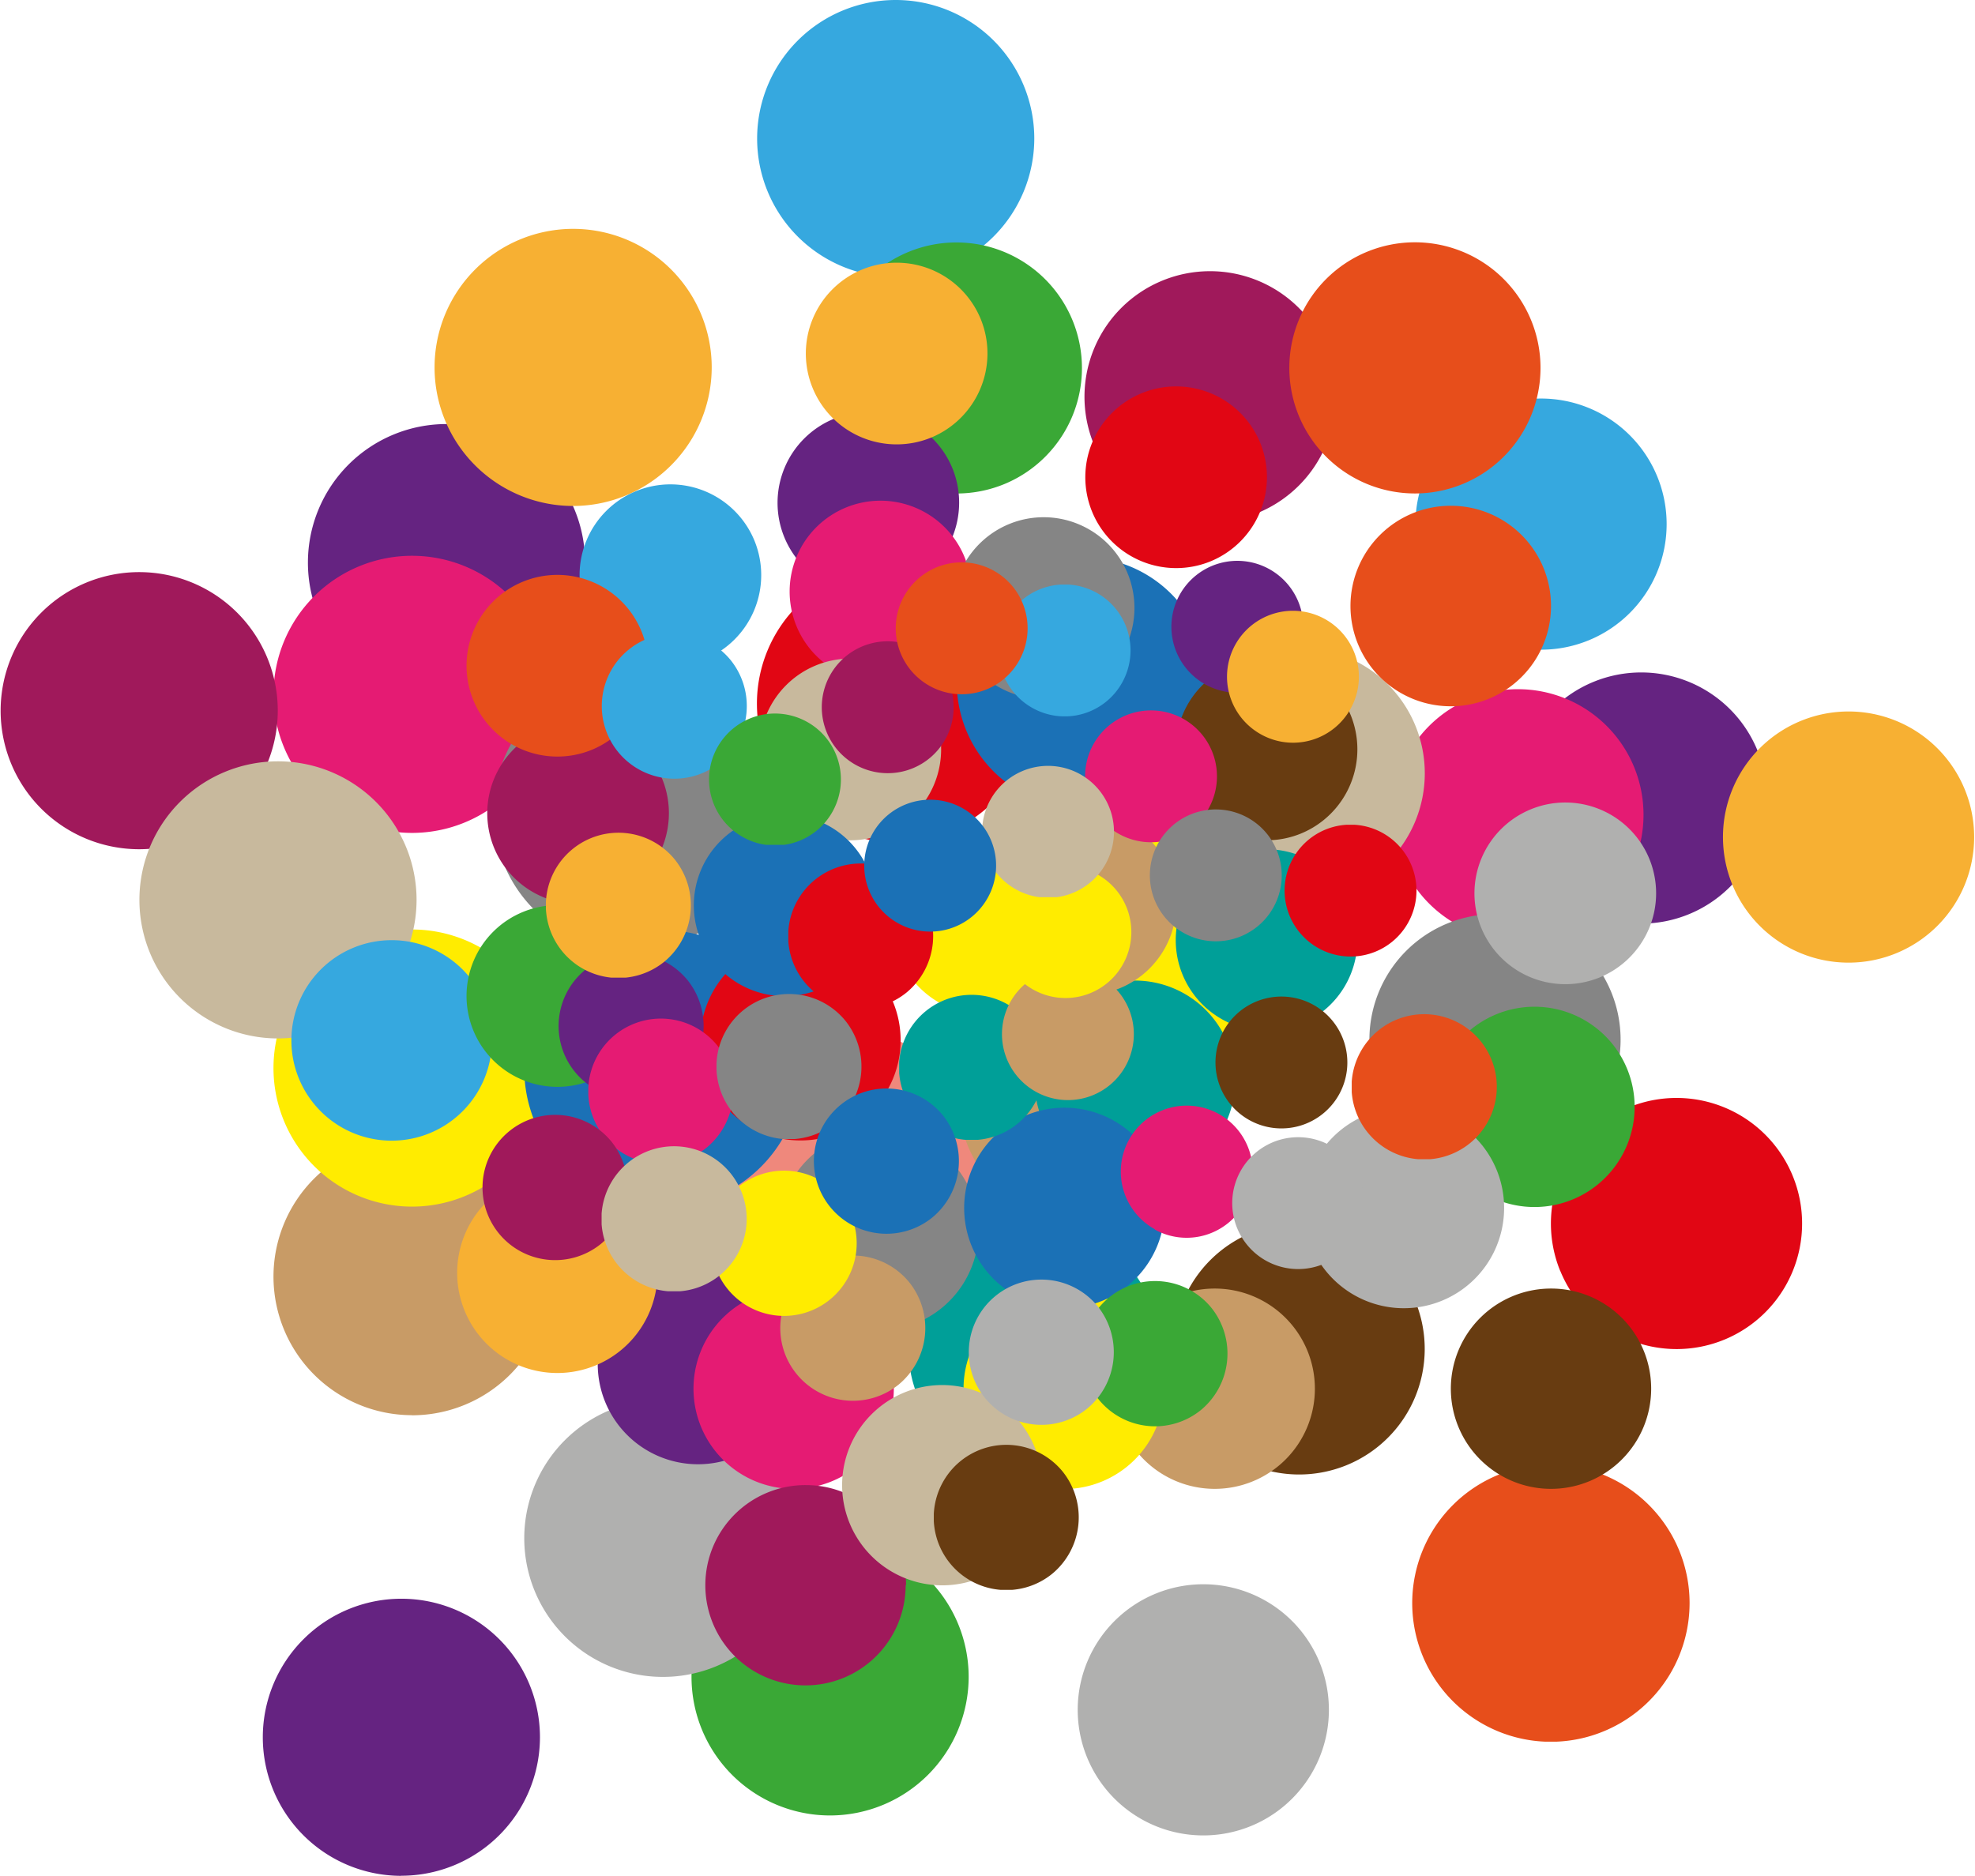 <svg xmlns="http://www.w3.org/2000/svg" xmlns:xlink="http://www.w3.org/1999/xlink" viewBox="0 0 188.7 179.25"><defs><style>.cls-1{fill:none;}.cls-2{isolation:isolate;}.cls-3{mix-blend-mode:multiply;}.cls-4{clip-path:url(#clip-path);}.cls-5{fill:#e10614;}.cls-6{clip-path:url(#clip-path-2);}.cls-7{fill:#652381;}.cls-8{clip-path:url(#clip-path-3);}.cls-9{fill:#e51b73;}.cls-10{clip-path:url(#clip-path-4);}.cls-11{fill:#f7b033;}.cls-12{fill:#a0195b;}.cls-13{clip-path:url(#clip-path-5);}.cls-14{clip-path:url(#clip-path-6);}.cls-15{fill:#3aa836;}.cls-16{clip-path:url(#clip-path-7);}.cls-17{fill:#c89b66;}.cls-18{clip-path:url(#clip-path-8);}.cls-19{fill:#ef887c;}.cls-20{clip-path:url(#clip-path-9);}.cls-21{fill:#36a8df;}.cls-22{clip-path:url(#clip-path-10);}.cls-23{fill:#ffec00;}.cls-24{clip-path:url(#clip-path-11);}.cls-25{fill:#c8b99d;}.cls-26{clip-path:url(#clip-path-12);}.cls-27{fill:#858585;}.cls-28{clip-path:url(#clip-path-13);}.cls-29{fill:#b0b0af;}.cls-30{clip-path:url(#clip-path-14);}.cls-31{fill:#1b71b6;}.cls-32{clip-path:url(#clip-path-15);}.cls-33{fill:#e74e1b;}.cls-34{clip-path:url(#clip-path-16);}.cls-35{clip-path:url(#clip-path-17);}.cls-36{clip-path:url(#clip-path-18);}.cls-37{clip-path:url(#clip-path-19);}.cls-38{clip-path:url(#clip-path-20);}.cls-39{fill:#683c11;}.cls-40{clip-path:url(#clip-path-21);}.cls-41{clip-path:url(#clip-path-22);}.cls-42{clip-path:url(#clip-path-23);}.cls-43{fill:#009f98;}.cls-44{clip-path:url(#clip-path-24);}.cls-45{clip-path:url(#clip-path-25);}.cls-46{clip-path:url(#clip-path-26);}.cls-47{clip-path:url(#clip-path-27);}.cls-48{clip-path:url(#clip-path-28);}.cls-49{clip-path:url(#clip-path-29);}.cls-50{clip-path:url(#clip-path-30);}.cls-51{clip-path:url(#clip-path-31);}.cls-52{clip-path:url(#clip-path-32);}.cls-53{clip-path:url(#clip-path-33);}.cls-54{clip-path:url(#clip-path-34);}.cls-55{clip-path:url(#clip-path-35);}.cls-56{clip-path:url(#clip-path-36);}.cls-57{clip-path:url(#clip-path-37);}.cls-58{clip-path:url(#clip-path-38);}.cls-59{clip-path:url(#clip-path-39);}.cls-60{clip-path:url(#clip-path-40);}.cls-61{clip-path:url(#clip-path-41);}.cls-62{clip-path:url(#clip-path-42);}.cls-63{clip-path:url(#clip-path-43);}.cls-64{clip-path:url(#clip-path-44);}.cls-65{clip-path:url(#clip-path-45);}.cls-66{clip-path:url(#clip-path-46);}.cls-67{clip-path:url(#clip-path-47);}.cls-68{clip-path:url(#clip-path-48);}.cls-69{clip-path:url(#clip-path-49);}.cls-70{clip-path:url(#clip-path-50);}.cls-71{clip-path:url(#clip-path-51);}.cls-72{clip-path:url(#clip-path-52);}.cls-73{clip-path:url(#clip-path-53);}.cls-74{clip-path:url(#clip-path-54);}.cls-75{clip-path:url(#clip-path-55);}.cls-76{clip-path:url(#clip-path-56);}.cls-77{clip-path:url(#clip-path-57);}.cls-78{clip-path:url(#clip-path-58);}.cls-79{clip-path:url(#clip-path-59);}</style><clipPath id="clip-path" transform="translate(0 0)"><rect class="cls-1" x="72.29" y="54" width="26.53" height="26.48"/></clipPath><clipPath id="clip-path-2" transform="translate(0 0)"><rect class="cls-1" x="29.36" y="40.47" width="26.53" height="26.48"/></clipPath><clipPath id="clip-path-3" transform="translate(0 0)"><rect class="cls-1" x="26.08" y="53.11" width="26.54" height="26.48"/></clipPath><clipPath id="clip-path-4" transform="translate(0 0)"><rect class="cls-1" x="41.43" y="21.87" width="26.54" height="26.48"/></clipPath><clipPath id="clip-path-5" transform="translate(0 0)"><rect class="cls-1" x="25.06" y="152.77" width="26.54" height="26.48"/></clipPath><clipPath id="clip-path-6" transform="translate(0 0)"><rect class="cls-1" x="66.02" y="147" width="26.53" height="26.48"/></clipPath><clipPath id="clip-path-7" transform="translate(0 0)"><rect class="cls-1" x="26.08" y="108.75" width="26.54" height="26.48"/></clipPath><clipPath id="clip-path-8" transform="translate(0 0)"><rect class="cls-1" x="66.92" y="98.19" width="26.54" height="26.48"/></clipPath><clipPath id="clip-path-9" transform="translate(0 0)"><rect class="cls-1" x="72.29" width="26.53" height="26.48"/></clipPath><clipPath id="clip-path-10" transform="translate(0 0)"><rect class="cls-1" x="26.08" y="88.82" width="26.54" height="26.48"/></clipPath><clipPath id="clip-path-11" transform="translate(0 0)"><rect class="cls-1" x="13.27" y="72.75" width="26.53" height="26.48"/></clipPath><clipPath id="clip-path-12" transform="translate(0 0)"><rect class="cls-1" x="47.1" y="64.31" width="26.53" height="26.48"/></clipPath><clipPath id="clip-path-13" transform="translate(0 0)"><rect class="cls-1" x="50.06" y="133.75" width="26.53" height="26.48"/></clipPath><clipPath id="clip-path-14" transform="translate(0 0)"><rect class="cls-1" x="50.06" y="88.89" width="26.53" height="26.48"/></clipPath><clipPath id="clip-path-15" transform="translate(0 0)"><rect class="cls-1" x="134.9" y="139.95" width="26.53" height="26.48"/></clipPath><clipPath id="clip-path-16" transform="translate(0 0)"><rect class="cls-1" x="148.17" y="104.86" width="24.1" height="24.06"/></clipPath><clipPath id="clip-path-17" transform="translate(0 0)"><rect class="cls-1" x="144.79" y="64.18" width="24.1" height="24.06"/></clipPath><clipPath id="clip-path-18" transform="translate(0 0)"><rect class="cls-1" x="133.01" y="65.78" width="24.1" height="24.06"/></clipPath><clipPath id="clip-path-19" transform="translate(0 0)"><rect class="cls-1" x="164.6" y="67.91" width="24.1" height="24.06"/></clipPath><clipPath id="clip-path-20" transform="translate(0 0)"><rect class="cls-1" x="112.06" y="116.81" width="24.1" height="24.06"/></clipPath><clipPath id="clip-path-21" transform="translate(0 0)"><rect class="cls-1" x="79.35" y="23.08" width="24.1" height="24.06"/></clipPath><clipPath id="clip-path-22" transform="translate(0 0)"><rect class="cls-1" x="91.54" y="92.83" width="24.1" height="24.06"/></clipPath><clipPath id="clip-path-23" transform="translate(0 0)"><rect class="cls-1" x="86.77" y="116.81" width="24.1" height="24.06"/></clipPath><clipPath id="clip-path-24" transform="translate(0 0)"><rect class="cls-1" x="135.21" y="38.01" width="24.1" height="24.06"/></clipPath><clipPath id="clip-path-25" transform="translate(0 0)"><rect class="cls-1" x="102.94" y="78.07" width="24.1" height="24.06"/></clipPath><clipPath id="clip-path-26" transform="translate(0 0)"><rect class="cls-1" x="112.06" y="61.79" width="24.1" height="24.06"/></clipPath><clipPath id="clip-path-27" transform="translate(0 0)"><rect class="cls-1" x="130.82" y="87.27" width="24.1" height="24.06"/></clipPath><clipPath id="clip-path-28" transform="translate(0 0)"><rect class="cls-1" x="102.94" y="151.31" width="24.1" height="24.06"/></clipPath><clipPath id="clip-path-29" transform="translate(0 0)"><rect class="cls-1" x="91.4" y="53.16" width="24.1" height="24.06"/></clipPath><clipPath id="clip-path-30" transform="translate(0 0)"><rect class="cls-1" x="123.16" y="23.08" width="24.1" height="24.06"/></clipPath><clipPath id="clip-path-31" transform="translate(0 0)"><rect class="cls-1" x="75.32" y="82.5" width="13.89" height="13.86"/></clipPath><clipPath id="clip-path-32" transform="translate(0 0)"><rect class="cls-1" x="53.39" y="91.1" width="13.89" height="13.86"/></clipPath><clipPath id="clip-path-33" transform="translate(0 0)"><rect class="cls-1" x="56.21" y="97.32" width="13.89" height="13.86"/></clipPath><clipPath id="clip-path-34" transform="translate(0 0)"><rect class="cls-1" x="52.16" y="79.56" width="13.89" height="13.86"/></clipPath><clipPath id="clip-path-35" transform="translate(0 0)"><rect class="cls-1" x="89.22" y="138.06" width="13.89" height="13.86"/></clipPath><clipPath id="clip-path-36" transform="translate(0 0)"><rect class="cls-1" x="103.44" y="122.41" width="13.89" height="13.86"/></clipPath><clipPath id="clip-path-37" transform="translate(0 0)"><rect class="cls-1" x="74.57" y="119.97" width="13.89" height="13.86"/></clipPath><clipPath id="clip-path-38" transform="translate(0 0)"><rect class="cls-1" x="85.91" y="95.06" width="13.89" height="13.86"/></clipPath><clipPath id="clip-path-39" transform="translate(0 0)"><rect class="cls-1" x="57.51" y="60.52" width="13.89" height="13.86"/></clipPath><clipPath id="clip-path-40" transform="translate(0 0)"><rect class="cls-1" x="67.99" y="111.86" width="13.89" height="13.86"/></clipPath><clipPath id="clip-path-41" transform="translate(0 0)"><rect class="cls-1" x="57.48" y="109.53" width="13.89" height="13.86"/></clipPath><clipPath id="clip-path-42" transform="translate(0 0)"><rect class="cls-1" x="68.46" y="94.98" width="13.89" height="13.86"/></clipPath><clipPath id="clip-path-43" transform="translate(0 0)"><rect class="cls-1" x="92.57" y="122.27" width="13.89" height="13.86"/></clipPath><clipPath id="clip-path-44" transform="translate(0 0)"><rect class="cls-1" x="77.78" y="104.01" width="13.89" height="13.86"/></clipPath><clipPath id="clip-path-45" transform="translate(0 0)"><rect class="cls-1" x="129.15" y="96.91" width="13.89" height="13.86"/></clipPath><clipPath id="clip-path-46" transform="translate(0 0)"><rect class="cls-1" x="122.72" y="78.81" width="12.62" height="12.59"/></clipPath><clipPath id="clip-path-47" transform="translate(0 0)"><rect class="cls-1" x="111.91" y="53.59" width="12.62" height="12.59"/></clipPath><clipPath id="clip-path-48" transform="translate(0 0)"><rect class="cls-1" x="103.66" y="67.88" width="12.62" height="12.59"/></clipPath><clipPath id="clip-path-49" transform="translate(0 0)"><rect class="cls-1" x="117.22" y="58.37" width="12.62" height="12.59"/></clipPath><clipPath id="clip-path-50" transform="translate(0 0)"><rect class="cls-1" x="116.13" y="95.23" width="12.62" height="12.59"/></clipPath><clipPath id="clip-path-51" transform="translate(0 0)"><rect class="cls-1" x="67.74" y="68.14" width="12.62" height="12.59"/></clipPath><clipPath id="clip-path-52" transform="translate(0 0)"><rect class="cls-1" x="95.7" y="92.52" width="12.62" height="12.59"/></clipPath><clipPath id="clip-path-53" transform="translate(0 0)"><rect class="cls-1" x="95.4" y="55.86" width="12.62" height="12.59"/></clipPath><clipPath id="clip-path-54" transform="translate(0 0)"><rect class="cls-1" x="95.48" y="82.77" width="12.62" height="12.59"/></clipPath><clipPath id="clip-path-55" transform="translate(0 0)"><rect class="cls-1" x="93.82" y="73.14" width="12.62" height="12.59"/></clipPath><clipPath id="clip-path-56" transform="translate(0 0)"><rect class="cls-1" x="109.86" y="77.35" width="12.62" height="12.59"/></clipPath><clipPath id="clip-path-57" transform="translate(0 0)"><rect class="cls-1" x="117.71" y="108.67" width="12.62" height="12.59"/></clipPath><clipPath id="clip-path-58" transform="translate(0 0)"><rect class="cls-1" x="82.56" y="76.42" width="12.62" height="12.59"/></clipPath><clipPath id="clip-path-59" transform="translate(0 0)"><rect class="cls-1" x="85.57" y="53.74" width="12.62" height="12.59"/></clipPath></defs><g class="cls-2"><g id="Layer_2" data-name="Layer 2"><g id="Layer_1-2" data-name="Layer 1"><g class="cls-3"><g class="cls-4"><path class="cls-5" d="M85.55,80.49A13.25,13.25,0,1,1,98.82,67.25,13.26,13.26,0,0,1,85.55,80.49" transform="translate(0 0)"/></g></g><g class="cls-3"><g class="cls-6"><path class="cls-7" d="M42.63,67A13.24,13.24,0,1,1,55.9,53.71,13.26,13.26,0,0,1,42.63,67" transform="translate(0 0)"/></g></g><g class="cls-3"><g class="cls-8"><path class="cls-9" d="M39.34,79.59A13.24,13.24,0,1,1,52.61,66.35,13.25,13.25,0,0,1,39.34,79.59" transform="translate(0 0)"/></g></g><g class="cls-3"><g class="cls-10"><path class="cls-11" d="M54.7,48.35A13.24,13.24,0,1,1,68,35.11,13.26,13.26,0,0,1,54.7,48.35" transform="translate(0 0)"/></g></g><path class="cls-12" d="M13.27,81.15A13.24,13.24,0,1,1,26.54,67.91,13.26,13.26,0,0,1,13.27,81.15" transform="translate(0 0)"/><g class="cls-3"><g class="cls-13"><path class="cls-7" d="M38.32,179.25A13.24,13.24,0,1,1,51.59,166a13.25,13.25,0,0,1-13.27,13.24" transform="translate(0 0)"/></g></g><g class="cls-3"><g class="cls-14"><path class="cls-15" d="M79.29,173.48a13.24,13.24,0,1,1,13.26-13.24,13.26,13.26,0,0,1-13.26,13.24" transform="translate(0 0)"/></g></g><g class="cls-3"><g class="cls-16"><path class="cls-17" d="M39.34,135.23A13.24,13.24,0,1,1,52.61,122a13.25,13.25,0,0,1-13.27,13.24" transform="translate(0 0)"/></g></g><g class="cls-3"><g class="cls-18"><path class="cls-19" d="M80.19,124.67a13.24,13.24,0,1,1,13.26-13.24,13.26,13.26,0,0,1-13.26,13.24" transform="translate(0 0)"/></g></g><g class="cls-3"><g class="cls-20"><path class="cls-21" d="M85.55,26.48A13.24,13.24,0,1,1,98.82,13.24,13.26,13.26,0,0,1,85.55,26.48" transform="translate(0 0)"/></g></g><g class="cls-3"><g class="cls-22"><path class="cls-23" d="M39.34,115.3a13.24,13.24,0,1,1,13.27-13.24A13.25,13.25,0,0,1,39.34,115.3" transform="translate(0 0)"/></g></g><g class="cls-3"><g class="cls-24"><path class="cls-25" d="M26.53,99.23A13.24,13.24,0,1,1,39.8,86,13.25,13.25,0,0,1,26.53,99.23" transform="translate(0 0)"/></g></g><g class="cls-3"><g class="cls-26"><path class="cls-27" d="M60.36,90.79A13.24,13.24,0,1,1,73.63,77.55,13.26,13.26,0,0,1,60.36,90.79" transform="translate(0 0)"/></g></g><g class="cls-3"><g class="cls-28"><path class="cls-29" d="M63.32,160.24A13.25,13.25,0,1,1,76.59,147a13.25,13.25,0,0,1-13.27,13.24" transform="translate(0 0)"/></g></g><g class="cls-3"><g class="cls-30"><path class="cls-31" d="M63.32,115.38a13.25,13.25,0,1,1,13.27-13.25,13.26,13.26,0,0,1-13.27,13.25" transform="translate(0 0)"/></g></g><g class="cls-3"><g class="cls-32"><path class="cls-33" d="M148.16,166.44a13.25,13.25,0,1,1,13.27-13.25,13.26,13.26,0,0,1-13.27,13.25" transform="translate(0 0)"/></g></g><g class="cls-3"><g class="cls-34"><path class="cls-5" d="M149.07,121.45A12,12,0,1,1,164.78,128a12,12,0,0,1-15.71-6.57" transform="translate(0 0)"/></g></g><g class="cls-3"><g class="cls-35"><path class="cls-7" d="M145.69,80.77a12,12,0,1,1,15.72,6.57,12,12,0,0,1-15.72-6.57" transform="translate(0 0)"/></g></g><g class="cls-3"><g class="cls-36"><path class="cls-9" d="M133.91,82.37a12,12,0,1,1,15.72,6.57,12,12,0,0,1-15.72-6.57" transform="translate(0 0)"/></g></g><g class="cls-3"><g class="cls-37"><path class="cls-11" d="M165.5,84.5a12,12,0,1,1,15.72,6.57A12,12,0,0,1,165.5,84.5" transform="translate(0 0)"/></g></g><path class="cls-12" d="M104.49,42.41A12,12,0,1,1,120.21,49a12,12,0,0,1-15.72-6.57" transform="translate(0 0)"/><g class="cls-3"><g class="cls-38"><path class="cls-39" d="M113,133.4A12,12,0,1,1,128.68,140,12,12,0,0,1,113,133.4" transform="translate(0 0)"/></g></g><g class="cls-3"><g class="cls-40"><path class="cls-15" d="M80.25,39.67A12,12,0,1,1,96,46.24a12,12,0,0,1-15.72-6.57" transform="translate(0 0)"/></g></g><g class="cls-3"><g class="cls-41"><path class="cls-17" d="M92.44,109.41A12,12,0,1,1,108.16,116a12,12,0,0,1-15.72-6.58" transform="translate(0 0)"/></g></g><g class="cls-3"><g class="cls-42"><path class="cls-43" d="M87.67,133.4A12,12,0,1,1,103.38,140a12,12,0,0,1-15.71-6.57" transform="translate(0 0)"/></g></g><g class="cls-3"><g class="cls-44"><path class="cls-21" d="M136.12,54.6a12,12,0,1,1,15.71,6.57,12,12,0,0,1-15.71-6.57" transform="translate(0 0)"/></g></g><g class="cls-3"><g class="cls-45"><path class="cls-23" d="M103.85,94.66a12,12,0,1,1,15.72,6.57,12,12,0,0,1-15.72-6.57" transform="translate(0 0)"/></g></g><g class="cls-3"><g class="cls-46"><path class="cls-25" d="M113,78.38A12,12,0,1,1,128.68,85,12,12,0,0,1,113,78.38" transform="translate(0 0)"/></g></g><g class="cls-3"><g class="cls-47"><path class="cls-27" d="M131.72,103.86a12,12,0,1,1,15.72,6.57,12,12,0,0,1-15.72-6.57" transform="translate(0 0)"/></g></g><g class="cls-3"><g class="cls-48"><path class="cls-29" d="M103.85,167.9a12,12,0,1,1,15.72,6.57,12,12,0,0,1-15.72-6.57" transform="translate(0 0)"/></g></g><g class="cls-3"><g class="cls-49"><path class="cls-31" d="M92.3,69.75A12,12,0,1,1,108,76.32,12,12,0,0,1,92.3,69.75" transform="translate(0 0)"/></g></g><g class="cls-3"><g class="cls-50"><path class="cls-33" d="M124.07,39.67a12,12,0,1,1,15.71,6.57,12,12,0,0,1-15.71-6.57" transform="translate(0 0)"/></g></g><path class="cls-5" d="M86.05,99.4a9.57,9.57,0,1,1-9.57-9.56,9.56,9.56,0,0,1,9.57,9.56" transform="translate(0 0)"/><path class="cls-7" d="M76.27,130.32a9.58,9.58,0,1,1-9.58-9.56,9.57,9.57,0,0,1,9.58,9.56" transform="translate(0 0)"/><path class="cls-9" d="M85.4,132.68a9.57,9.57,0,1,1-9.57-9.55,9.56,9.56,0,0,1,9.57,9.55" transform="translate(0 0)"/><path class="cls-11" d="M62.82,121.62a9.57,9.57,0,1,1-9.57-9.56,9.57,9.57,0,0,1,9.57,9.56" transform="translate(0 0)"/><path class="cls-12" d="M86.53,151.47A9.57,9.57,0,1,1,77,141.91a9.57,9.57,0,0,1,9.57,9.56" transform="translate(0 0)"/><path class="cls-39" d="M157.76,132.68a9.57,9.57,0,1,1-9.57-9.55,9.56,9.56,0,0,1,9.57,9.55" transform="translate(0 0)"/><path class="cls-15" d="M156.18,105.75a9.57,9.57,0,1,1-9.57-9.55,9.57,9.57,0,0,1,9.57,9.55" transform="translate(0 0)"/><path class="cls-17" d="M125.63,132.68a9.57,9.57,0,1,1-9.57-9.55,9.57,9.57,0,0,1,9.57,9.55" transform="translate(0 0)"/><path class="cls-43" d="M118,103.26a9.58,9.58,0,1,1-9.58-9.56,9.57,9.57,0,0,1,9.58,9.56" transform="translate(0 0)"/><path class="cls-21" d="M47,99.4a9.58,9.58,0,1,1-9.57-9.56A9.57,9.57,0,0,1,47,99.4" transform="translate(0 0)"/><path class="cls-23" d="M111.22,132.68a9.58,9.58,0,1,1-9.57-9.55,9.57,9.57,0,0,1,9.57,9.55" transform="translate(0 0)"/><path class="cls-25" d="M99.6,141.91A9.57,9.57,0,1,1,90,132.35a9.56,9.56,0,0,1,9.57,9.56" transform="translate(0 0)"/><path class="cls-27" d="M93.5,117.54A9.57,9.57,0,1,1,83.93,108a9.57,9.57,0,0,1,9.57,9.56" transform="translate(0 0)"/><path class="cls-29" d="M143.71,115.41a9.58,9.58,0,1,1-9.57-9.56,9.57,9.57,0,0,1,9.57,9.56" transform="translate(0 0)"/><path class="cls-31" d="M111.28,115.41a9.58,9.58,0,1,1-9.58-9.56,9.57,9.57,0,0,1,9.58,9.56" transform="translate(0 0)"/><path class="cls-33" d="M148.19,57.88a9.58,9.58,0,1,1-9.57-9.55,9.57,9.57,0,0,1,9.57,9.55" transform="translate(0 0)"/><path class="cls-5" d="M115.66,53.64a8.68,8.68,0,1,1,4.75-11.32,8.7,8.7,0,0,1-4.75,11.32" transform="translate(0 0)"/><path class="cls-7" d="M86.26,56.08A8.68,8.68,0,1,1,91,44.75a8.71,8.71,0,0,1-4.75,11.33" transform="translate(0 0)"/><path class="cls-9" d="M87.41,64.56a8.68,8.68,0,1,1,4.75-11.32,8.7,8.7,0,0,1-4.75,11.32" transform="translate(0 0)"/><path class="cls-11" d="M89,41.8A8.68,8.68,0,1,1,93.7,30.48,8.7,8.7,0,0,1,89,41.8" transform="translate(0 0)"/><path class="cls-12" d="M58.52,85.75a8.68,8.68,0,1,1,4.75-11.32,8.7,8.7,0,0,1-4.75,11.32" transform="translate(0 0)"/><path class="cls-39" d="M124.3,79.65a8.68,8.68,0,1,1,4.75-11.32,8.7,8.7,0,0,1-4.75,11.32" transform="translate(0 0)"/><path class="cls-15" d="M56.54,103.21a8.68,8.68,0,1,1,4.75-11.32,8.69,8.69,0,0,1-4.75,11.32" transform="translate(0 0)"/><path class="cls-17" d="M107,94.43a8.68,8.68,0,1,1,4.75-11.32A8.7,8.7,0,0,1,107,94.43" transform="translate(0 0)"/><path class="cls-43" d="M124.3,97.87a8.68,8.68,0,1,1,4.75-11.32,8.7,8.7,0,0,1-4.75,11.32" transform="translate(0 0)"/><path class="cls-21" d="M67.34,63a8.68,8.68,0,1,1,4.75-11.32A8.7,8.7,0,0,1,67.34,63" transform="translate(0 0)"/><path class="cls-23" d="M97.31,96.28A8.68,8.68,0,1,1,102.06,85a8.7,8.7,0,0,1-4.75,11.32" transform="translate(0 0)"/><path class="cls-25" d="M84.53,79.65a8.68,8.68,0,1,1,4.75-11.32,8.7,8.7,0,0,1-4.75,11.32" transform="translate(0 0)"/><path class="cls-27" d="M103,66.14a8.68,8.68,0,1,1,4.75-11.32A8.7,8.7,0,0,1,103,66.14" transform="translate(0 0)"/><path class="cls-29" d="M152.84,93.4a8.68,8.68,0,1,1,4.75-11.32,8.69,8.69,0,0,1-4.75,11.32" transform="translate(0 0)"/><path class="cls-31" d="M78.29,94.53A8.68,8.68,0,1,1,83,83.21a8.7,8.7,0,0,1-4.75,11.32" transform="translate(0 0)"/><path class="cls-33" d="M56.54,71.65a8.68,8.68,0,1,1,4.75-11.32,8.7,8.7,0,0,1-4.75,11.32" transform="translate(0 0)"/><g class="cls-3"><g class="cls-51"><path class="cls-5" d="M86.63,94.83a6.94,6.94,0,1,1,1-9.75,7,7,0,0,1-1,9.75" transform="translate(0 0)"/></g></g><g class="cls-3"><g class="cls-52"><path class="cls-7" d="M64.7,103.42a6.94,6.94,0,1,1,1-9.75,7,7,0,0,1-1,9.75" transform="translate(0 0)"/></g></g><g class="cls-3"><g class="cls-53"><path class="cls-9" d="M67.53,109.65a6.94,6.94,0,1,1,1-9.75,7,7,0,0,1-1,9.75" transform="translate(0 0)"/></g></g><g class="cls-3"><g class="cls-54"><path class="cls-11" d="M63.48,91.89a6.94,6.94,0,1,1,1-9.75,7,7,0,0,1-1,9.75" transform="translate(0 0)"/></g></g><path class="cls-12" d="M57.43,118.85a6.94,6.94,0,1,1,1-9.75,7,7,0,0,1-1,9.75" transform="translate(0 0)"/><g class="cls-3"><g class="cls-55"><path class="cls-39" d="M100.54,150.38a6.94,6.94,0,1,1,1-9.75,7,7,0,0,1-1,9.75" transform="translate(0 0)"/></g></g><g class="cls-3"><g class="cls-56"><path class="cls-15" d="M114.75,134.73a6.94,6.94,0,1,1,1-9.75,7,7,0,0,1-1,9.75" transform="translate(0 0)"/></g></g><g class="cls-3"><g class="cls-57"><path class="cls-17" d="M85.88,132.29a6.94,6.94,0,1,1,1-9.75,7,7,0,0,1-1,9.75" transform="translate(0 0)"/></g></g><g class="cls-3"><g class="cls-58"><path class="cls-43" d="M97.22,107.38a6.94,6.94,0,1,1,1-9.75,6.94,6.94,0,0,1-1,9.75" transform="translate(0 0)"/></g></g><g class="cls-3"><g class="cls-59"><path class="cls-21" d="M68.82,72.85a6.94,6.94,0,1,1,1-9.76,7,7,0,0,1-1,9.76" transform="translate(0 0)"/></g></g><g class="cls-3"><g class="cls-60"><path class="cls-23" d="M79.3,124.18a6.94,6.94,0,1,1,1-9.75,6.94,6.94,0,0,1-1,9.75" transform="translate(0 0)"/></g></g><g class="cls-3"><g class="cls-61"><path class="cls-25" d="M68.79,121.85a6.94,6.94,0,1,1,1-9.75,6.94,6.94,0,0,1-1,9.75" transform="translate(0 0)"/></g></g><g class="cls-3"><g class="cls-62"><path class="cls-27" d="M79.78,107.3a6.94,6.94,0,1,1,1-9.75,7,7,0,0,1-1,9.75" transform="translate(0 0)"/></g></g><g class="cls-3"><g class="cls-63"><path class="cls-29" d="M103.89,134.59a6.94,6.94,0,1,1,1-9.75,7,7,0,0,1-1,9.75" transform="translate(0 0)"/></g></g><g class="cls-3"><g class="cls-64"><path class="cls-31" d="M89.09,116.33a6.94,6.94,0,1,1,1-9.75,7,7,0,0,1-1,9.75" transform="translate(0 0)"/></g></g><g class="cls-3"><g class="cls-65"><path class="cls-33" d="M140.46,109.23a6.94,6.94,0,1,1,1-9.75,6.94,6.94,0,0,1-1,9.75" transform="translate(0 0)"/></g></g><g class="cls-3"><g class="cls-66"><path class="cls-5" d="M126,90.62a6.3,6.3,0,1,1,8.56-2.49A6.29,6.29,0,0,1,126,90.62" transform="translate(0 0)"/></g></g><g class="cls-3"><g class="cls-67"><path class="cls-7" d="M115.18,65.41a6.3,6.3,0,1,1,8.57-2.5,6.29,6.29,0,0,1-8.57,2.5" transform="translate(0 0)"/></g></g><g class="cls-3"><g class="cls-68"><path class="cls-9" d="M106.93,79.7a6.3,6.3,0,1,1,8.57-2.49,6.3,6.3,0,0,1-8.57,2.49" transform="translate(0 0)"/></g></g><g class="cls-3"><g class="cls-69"><path class="cls-11" d="M120.49,70.18a6.3,6.3,0,1,1,8.57-2.49,6.28,6.28,0,0,1-8.57,2.49" transform="translate(0 0)"/></g></g><path class="cls-12" d="M81.78,73.1a6.3,6.3,0,1,1,8.56-2.49,6.29,6.29,0,0,1-8.56,2.49" transform="translate(0 0)"/><g class="cls-3"><g class="cls-70"><path class="cls-39" d="M119.4,107.05a6.3,6.3,0,1,1,8.56-2.5,6.3,6.3,0,0,1-8.56,2.5" transform="translate(0 0)"/></g></g><g class="cls-3"><g class="cls-71"><path class="cls-15" d="M71,80a6.3,6.3,0,1,1,8.57-2.49A6.28,6.28,0,0,1,71,80" transform="translate(0 0)"/></g></g><g class="cls-3"><g class="cls-72"><path class="cls-17" d="M99,104.34a6.3,6.3,0,1,1,8.56-2.5,6.29,6.29,0,0,1-8.56,2.5" transform="translate(0 0)"/></g></g><path class="cls-9" d="M110.33,117.46A6.3,6.3,0,1,1,118.9,115a6.29,6.29,0,0,1-8.57,2.49" transform="translate(0 0)"/><g class="cls-3"><g class="cls-73"><path class="cls-21" d="M98.68,67.67a6.3,6.3,0,1,1,8.56-2.49,6.28,6.28,0,0,1-8.56,2.49" transform="translate(0 0)"/></g></g><g class="cls-3"><g class="cls-74"><path class="cls-23" d="M98.75,94.58a6.3,6.3,0,1,1,8.57-2.49,6.29,6.29,0,0,1-8.57,2.49" transform="translate(0 0)"/></g></g><g class="cls-3"><g class="cls-75"><path class="cls-25" d="M97.09,85a6.3,6.3,0,1,1,8.57-2.49A6.29,6.29,0,0,1,97.09,85" transform="translate(0 0)"/></g></g><g class="cls-3"><g class="cls-76"><path class="cls-27" d="M113.13,89.17a6.3,6.3,0,1,1,8.56-2.5,6.3,6.3,0,0,1-8.56,2.5" transform="translate(0 0)"/></g></g><g class="cls-3"><g class="cls-77"><path class="cls-29" d="M121,120.49a6.3,6.3,0,1,1,8.56-2.5,6.3,6.3,0,0,1-8.56,2.5" transform="translate(0 0)"/></g></g><g class="cls-3"><g class="cls-78"><path class="cls-31" d="M85.84,88.24a6.3,6.3,0,1,1,8.56-2.5,6.29,6.29,0,0,1-8.56,2.5" transform="translate(0 0)"/></g></g><g class="cls-3"><g class="cls-79"><path class="cls-33" d="M88.85,65.56a6.3,6.3,0,1,1,8.56-2.5,6.29,6.29,0,0,1-8.56,2.5" transform="translate(0 0)"/></g></g></g></g></g></svg>